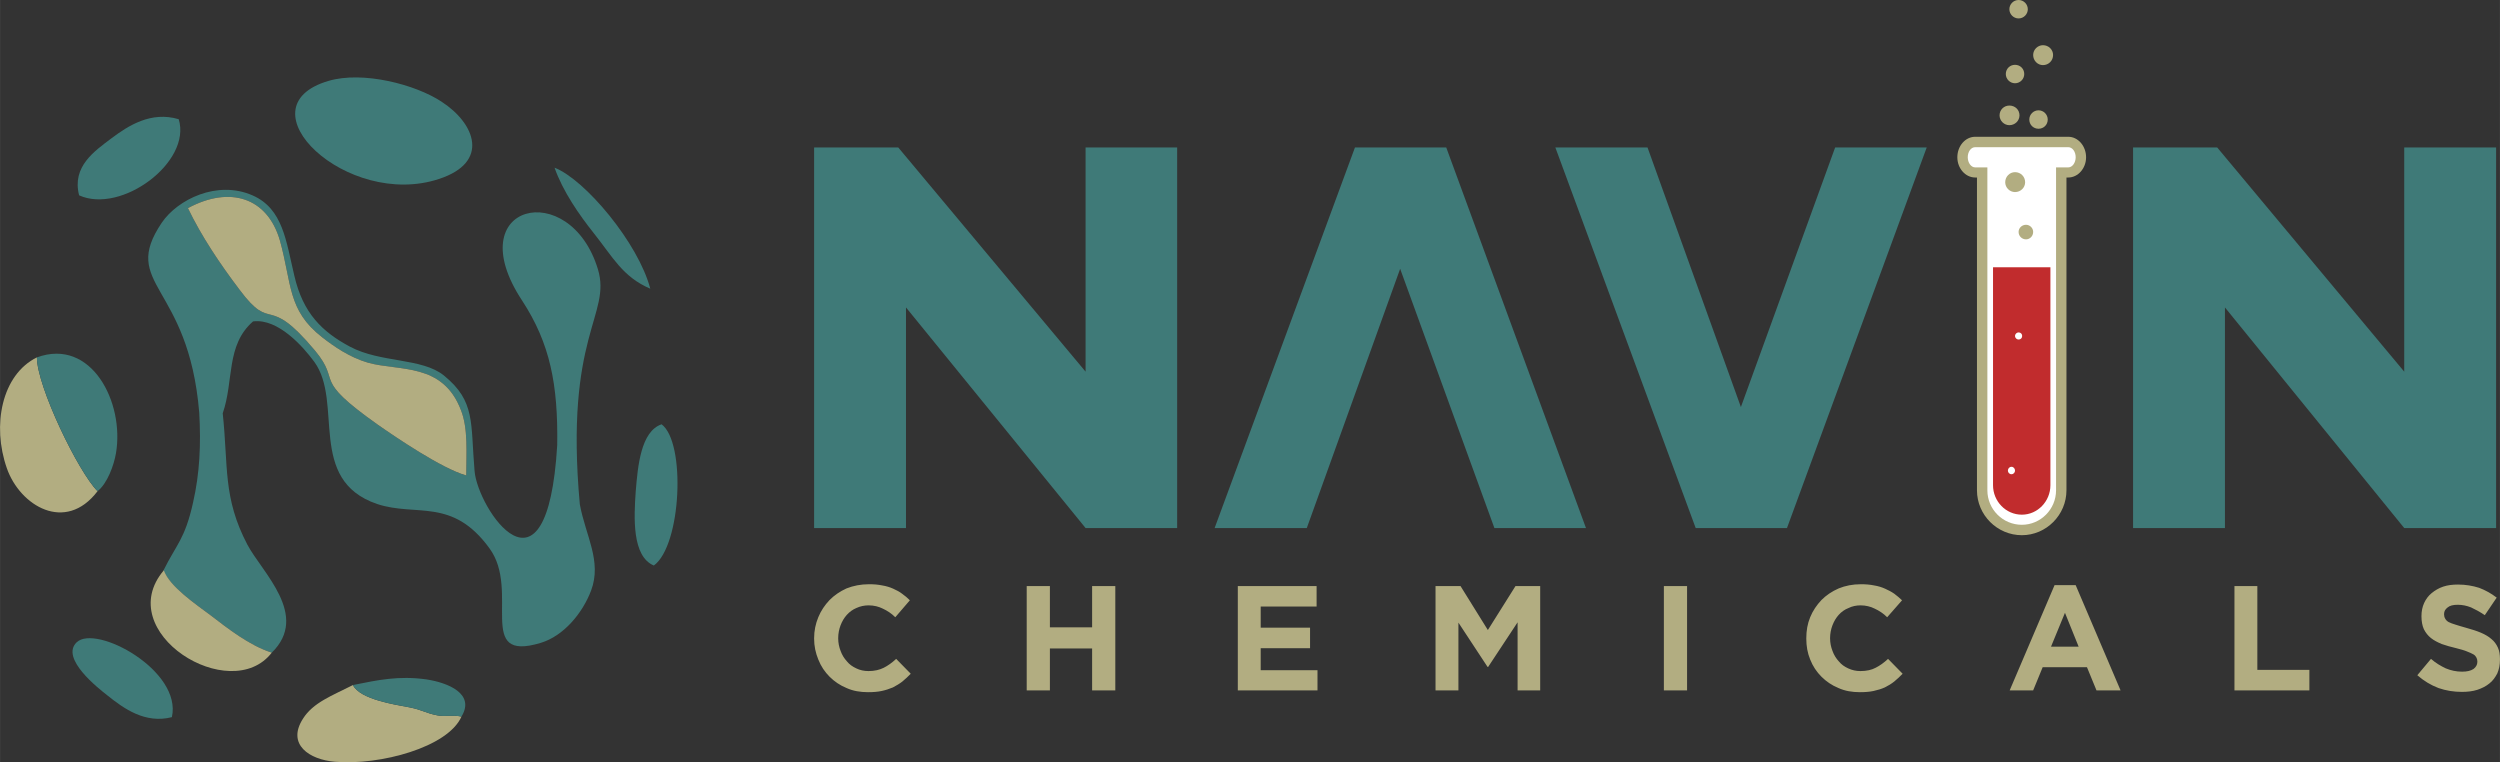 <?xml version="1.0" encoding="UTF-8"?>
<!DOCTYPE svg PUBLIC "-//W3C//DTD SVG 1.1//EN" "http://www.w3.org/Graphics/SVG/1.1/DTD/svg11.dtd">
<!-- Creator: CorelDRAW X7 -->
<svg xmlns="http://www.w3.org/2000/svg" xml:space="preserve" width="84.082mm" height="25.64mm" version="1.1" style="shape-rendering:geometricPrecision; text-rendering:geometricPrecision; image-rendering:optimizeQuality; fill-rule:evenodd; clip-rule:evenodd"
viewBox="0 0 8408 2564"
 xmlns:xlink="http://www.w3.org/1999/xlink">
 <rect x="0" y="0" width="8408" height="2564" fill="#333333" stroke="none"/>
 <defs>
  <style type="text/css">
   <![CDATA[
    .fil4 {fill:#B2AD81}
    .fil3 {fill:#3F7A78}
    .fil1 {fill:#B2AD81;fill-rule:nonzero}
    .fil2 {fill:#C12C2D;fill-rule:nonzero}
    .fil5 {fill:#3F7A78;fill-rule:nonzero}
    .fil0 {fill:white;fill-rule:nonzero}
   ]]>
  </style>
 </defs>
 <g id="Layer_x0020_1">
  <g id="_2201225683216">
   <path class="fil0" d="M6956 478l-313 0c-23,0 -43,23 -43,51 0,28 20,51 43,51l23 0 0 1069c0,74 60,133 134,133 73,0 133,-59 133,-133l0 -1069 23 0c24,0 43,-23 43,-51 0,-28 -19,-51 -43,-51z"/>
   <path class="fil1" d="M6643 495c-14,0 -25,15 -25,34 0,18 11,34 25,34l41 0 0 1086c0,64 52,116 116,116 63,0 115,-52 115,-116l0 -1086 41 0c14,0 25,-16 25,-34 0,-19 -11,-34 -25,-34l-313 0zm157 1305c-83,0 -151,-68 -151,-151l0 -1052 -6 0c-33,0 -60,-31 -60,-68 0,-38 27,-69 60,-69l313 0c33,0 60,31 60,69 0,37 -27,68 -60,68l-6 0 0 1052c0,83 -68,151 -150,151z"/>
   <path class="fil2" d="M6703 899l0 733c0,54 43,99 97,99 53,0 96,-45 96,-99l0 -733 -193 0zm74 684c0,6 -5,12 -12,12 -7,0 -12,-6 -12,-12 0,-7 5,-13 12,-13 7,0 12,6 12,13zm24 -453c0,7 -5,12 -12,12 -6,0 -12,-5 -12,-12 0,-7 6,-12 12,-12 7,0 12,5 12,12z"/>
   <path class="fil1" d="M6838 780c0,14 -11,25 -24,25 -14,0 -25,-11 -25,-25 0,-13 11,-24 25,-24 13,0 24,11 24,24z"/>
   <path class="fil1" d="M6811 613c0,18 -15,33 -34,33 -18,0 -33,-15 -33,-33 0,-19 15,-34 33,-34 19,0 34,15 34,34z"/>
   <path class="fil1" d="M6905 185c0,19 -15,34 -34,34 -18,0 -33,-15 -33,-34 0,-18 15,-33 33,-33 19,0 34,15 34,33z"/>
   <path class="fil1" d="M6792 388c0,18 -15,33 -34,33 -18,0 -33,-15 -33,-33 0,-19 15,-33 33,-33 19,0 34,14 34,33z"/>
   <path class="fil1" d="M6887 402c0,18 -14,31 -31,31 -17,0 -31,-13 -31,-31 0,-17 14,-31 31,-31 17,0 31,14 31,31z"/>
   <path class="fil1" d="M6808 249c0,17 -14,31 -31,31 -17,0 -31,-14 -31,-31 0,-18 14,-31 31,-31 17,0 31,13 31,31z"/>
   <path class="fil1" d="M6820 31c0,17 -14,31 -31,31 -17,0 -31,-14 -31,-31 0,-17 14,-31 31,-31 17,0 31,14 31,31z"/>
   <path class="fil3" d="M1270 1428c-226,-160 -119,-138 -210,-248 -166,-199 -142,-55 -254,-205 -66,-87 -129,-181 -174,-275 141,-76 267,-36 309,108 41,146 25,235 142,326 41,32 93,68 155,86 105,29 251,-1 312,159 25,62 18,147 18,220 -82,-23 -235,-127 -298,-171zm680 268c-52,-570 107,-636 61,-790 -94,-311 -470,-221 -255,105 94,144 121,282 118,486 -34,566 -268,213 -278,87 -14,-162 4,-234 -103,-321 -74,-60 -213,-42 -316,-97 -94,-50 -158,-113 -187,-238 -28,-117 -38,-226 -141,-271 -119,-52 -252,14 -305,92 -142,211 90,203 126,639 6,105 2,203 -21,303 -27,122 -56,140 -99,227 20,55 110,115 159,152 55,42 129,101 205,125 128,-125 -32,-269 -82,-363 -83,-158 -64,-264 -83,-442 38,-109 10,-229 102,-309 85,-11 170,87 206,136 99,136 -26,397 211,478 132,44 253,-23 378,149 106,144 -50,386 173,318 76,-23 140,-99 169,-176 37,-99 -19,-185 -38,-290z"/>
   <path class="fil4" d="M632 700c45,94 108,188 174,275 112,150 88,6 254,205 91,110 -16,88 210,248 63,44 216,148 298,171 0,-73 7,-158 -18,-220 -61,-160 -207,-130 -312,-159 -62,-18 -114,-54 -155,-86 -117,-91 -101,-180 -142,-326 -42,-144 -168,-184 -309,-108z"/>
   <path class="fil3" d="M1105 272c-300,88 62,432 371,330 172,-56 123,-186 9,-260 -88,-58 -264,-104 -380,-70z"/>
   <path class="fil4" d="M328 1652c-65,-65 -204,-353 -204,-450 -118,58 -152,228 -101,373 44,126 197,219 305,77z"/>
   <path class="fil4" d="M1552 2410c-27,-6 -56,1 -81,-4 -41,-8 -49,-18 -94,-27 -48,-9 -167,-27 -190,-75 -71,36 -134,59 -168,113 -56,87 22,138 107,145 152,13 381,-49 426,-152z"/>
   <path class="fil3" d="M328 1652c33,-26 55,-87 62,-128 29,-171 -83,-389 -266,-322 0,97 139,385 204,450z"/>
   <path class="fil3" d="M266 657c142,64 379,-112 335,-256 -93,-28 -170,22 -226,64 -57,43 -134,95 -109,192z"/>
   <path class="fil4" d="M914 2195c-76,-24 -150,-83 -205,-125 -49,-37 -139,-97 -158,-152 -177,208 224,457 363,277z"/>
   <path class="fil3" d="M578 2412c35,-157 -255,-313 -320,-252 -57,54 74,156 102,178 56,45 128,97 218,74z"/>
   <path class="fil3" d="M2199 1902c93,-68 108,-414 26,-475 -70,24 -80,141 -87,226 -6,87 -13,218 61,249z"/>
   <path class="fil3" d="M1187 2304c23,48 142,66 190,75 45,9 53,19 94,27 25,5 54,-2 81,4 47,-77 -46,-114 -118,-125 -93,-13 -163,2 -247,19z"/>
   <path class="fil3" d="M2187 971c-40,-153 -219,-367 -322,-407 28,80 84,160 131,219 66,83 98,148 191,188z"/>
   <polygon class="fil5" points="3959,1776 3651,1776 3047,1034 3047,1776 2738,1776 2738,496 3021,496 3651,1250 3651,496 3959,496 "/>
   <polygon class="fil5" points="5334,1776 4864,496 4557,496 4085,1776 4395,1776 4709,904 5026,1776 "/>
   <polygon class="fil5" points="6480,496 6010,1776 5703,1776 5231,496 5541,496 5855,1369 6172,496 "/>
   <polygon class="fil5" points="8395,1776 8086,1776 7483,1034 7483,1776 7174,1776 7174,496 7457,496 8086,1250 8086,496 8395,496 "/>
   <path class="fil1" d="M3063 2266l-49 -50c-14,13 -28,23 -42,30 -14,7 -31,11 -51,11 -15,0 -29,-3 -41,-9 -13,-6 -23,-13 -32,-24 -9,-10 -16,-21 -21,-35 -5,-13 -8,-27 -8,-42l0 -1c0,-15 3,-30 8,-43 5,-13 12,-25 21,-35 9,-10 20,-18 32,-23 13,-6 27,-9 41,-9 18,0 34,4 48,11 15,7 29,16 42,29l49 -57c-8,-8 -16,-15 -26,-22 -9,-7 -19,-12 -30,-17 -11,-5 -24,-9 -37,-11 -14,-3 -29,-4 -45,-4 -27,0 -52,5 -75,14 -22,10 -41,23 -57,39 -16,17 -29,36 -38,58 -9,22 -14,45 -14,71l0 1c0,25 5,48 14,70 9,23 22,42 38,58 16,16 35,29 57,38 22,10 46,14 72,14 17,0 32,-1 46,-4 14,-3 26,-7 38,-12 11,-6 22,-12 32,-20 10,-8 19,-17 28,-26zm688 56l0 -351 -78 0 0 139 -142 0 0 -139 -78 0 0 351 78 0 0 -141 142 0 0 141 78 0zm680 0l0 -68 -191 0 0 -74 166 0 0 -69 -166 0 0 -71 188 0 0 -69 -265 0 0 351 268 0zm749 0l0 -351 -83 0 -93 148 -92 -148 -84 0 0 351 77 0 0 -228 98 149 2 0 99 -150 0 229 76 0zm494 0l0 -351 -78 0 0 351 78 0zm725 -56l-49 -50c-14,13 -28,23 -42,30 -13,7 -30,11 -51,11 -15,0 -28,-3 -41,-9 -13,-6 -23,-13 -32,-24 -9,-10 -16,-21 -21,-35 -5,-13 -8,-27 -8,-42l0 -1c0,-15 3,-30 8,-43 5,-13 12,-25 21,-35 9,-10 20,-18 33,-23 12,-6 26,-9 40,-9 18,0 34,4 48,11 15,7 29,16 42,29l50 -57c-8,-8 -17,-15 -26,-22 -10,-7 -20,-12 -31,-17 -11,-5 -24,-9 -37,-11 -14,-3 -29,-4 -45,-4 -27,0 -52,5 -74,14 -23,10 -42,23 -58,39 -16,17 -29,36 -38,58 -9,22 -13,45 -13,71l0 1c0,25 4,48 13,70 9,23 22,42 38,58 16,16 35,29 57,38 22,10 46,14 72,14 17,0 32,-1 46,-4 14,-3 27,-7 38,-12 12,-6 22,-12 32,-20 10,-8 19,-17 28,-26zm733 56l-151 -354 -71 0 -151 354 79 0 32 -78 149 0 32 78 81 0zm-141 -147l-93 0 47 -114 46 114zm776 147l0 -69 -175 0 0 -282 -77 0 0 351 252 0zm641 -104l0 -1c0,-15 -2,-28 -7,-39 -5,-11 -12,-21 -22,-29 -9,-8 -21,-15 -35,-21 -14,-6 -30,-11 -48,-16 -15,-4 -27,-8 -37,-11 -10,-3 -18,-6 -24,-9 -5,-3 -9,-7 -11,-11 -3,-5 -4,-10 -4,-15l0 -1c0,-9 4,-16 12,-22 7,-6 18,-9 34,-9 15,0 30,3 45,9 15,7 30,15 46,26l40 -59c-18,-14 -38,-25 -59,-33 -22,-7 -46,-11 -71,-11 -19,0 -35,2 -50,7 -15,5 -28,13 -39,22 -11,9 -19,20 -25,33 -6,13 -9,28 -9,44l0 1c0,17 3,32 8,43 6,12 14,22 24,30 10,8 22,14 36,20 15,5 31,10 49,14 15,4 27,7 36,11 9,3 16,7 22,10 5,3 8,7 10,11 2,4 3,8 3,13l0 1c0,10 -5,18 -13,24 -9,6 -22,9 -38,9 -20,0 -38,-4 -55,-11 -17,-8 -34,-18 -50,-32l-46 55c22,19 45,33 71,43 26,9 52,13 79,13 19,0 36,-2 52,-7 15,-5 29,-12 40,-21 12,-9 20,-21 27,-34 6,-14 9,-29 9,-47z"/>
  </g>
 </g>
</svg>
